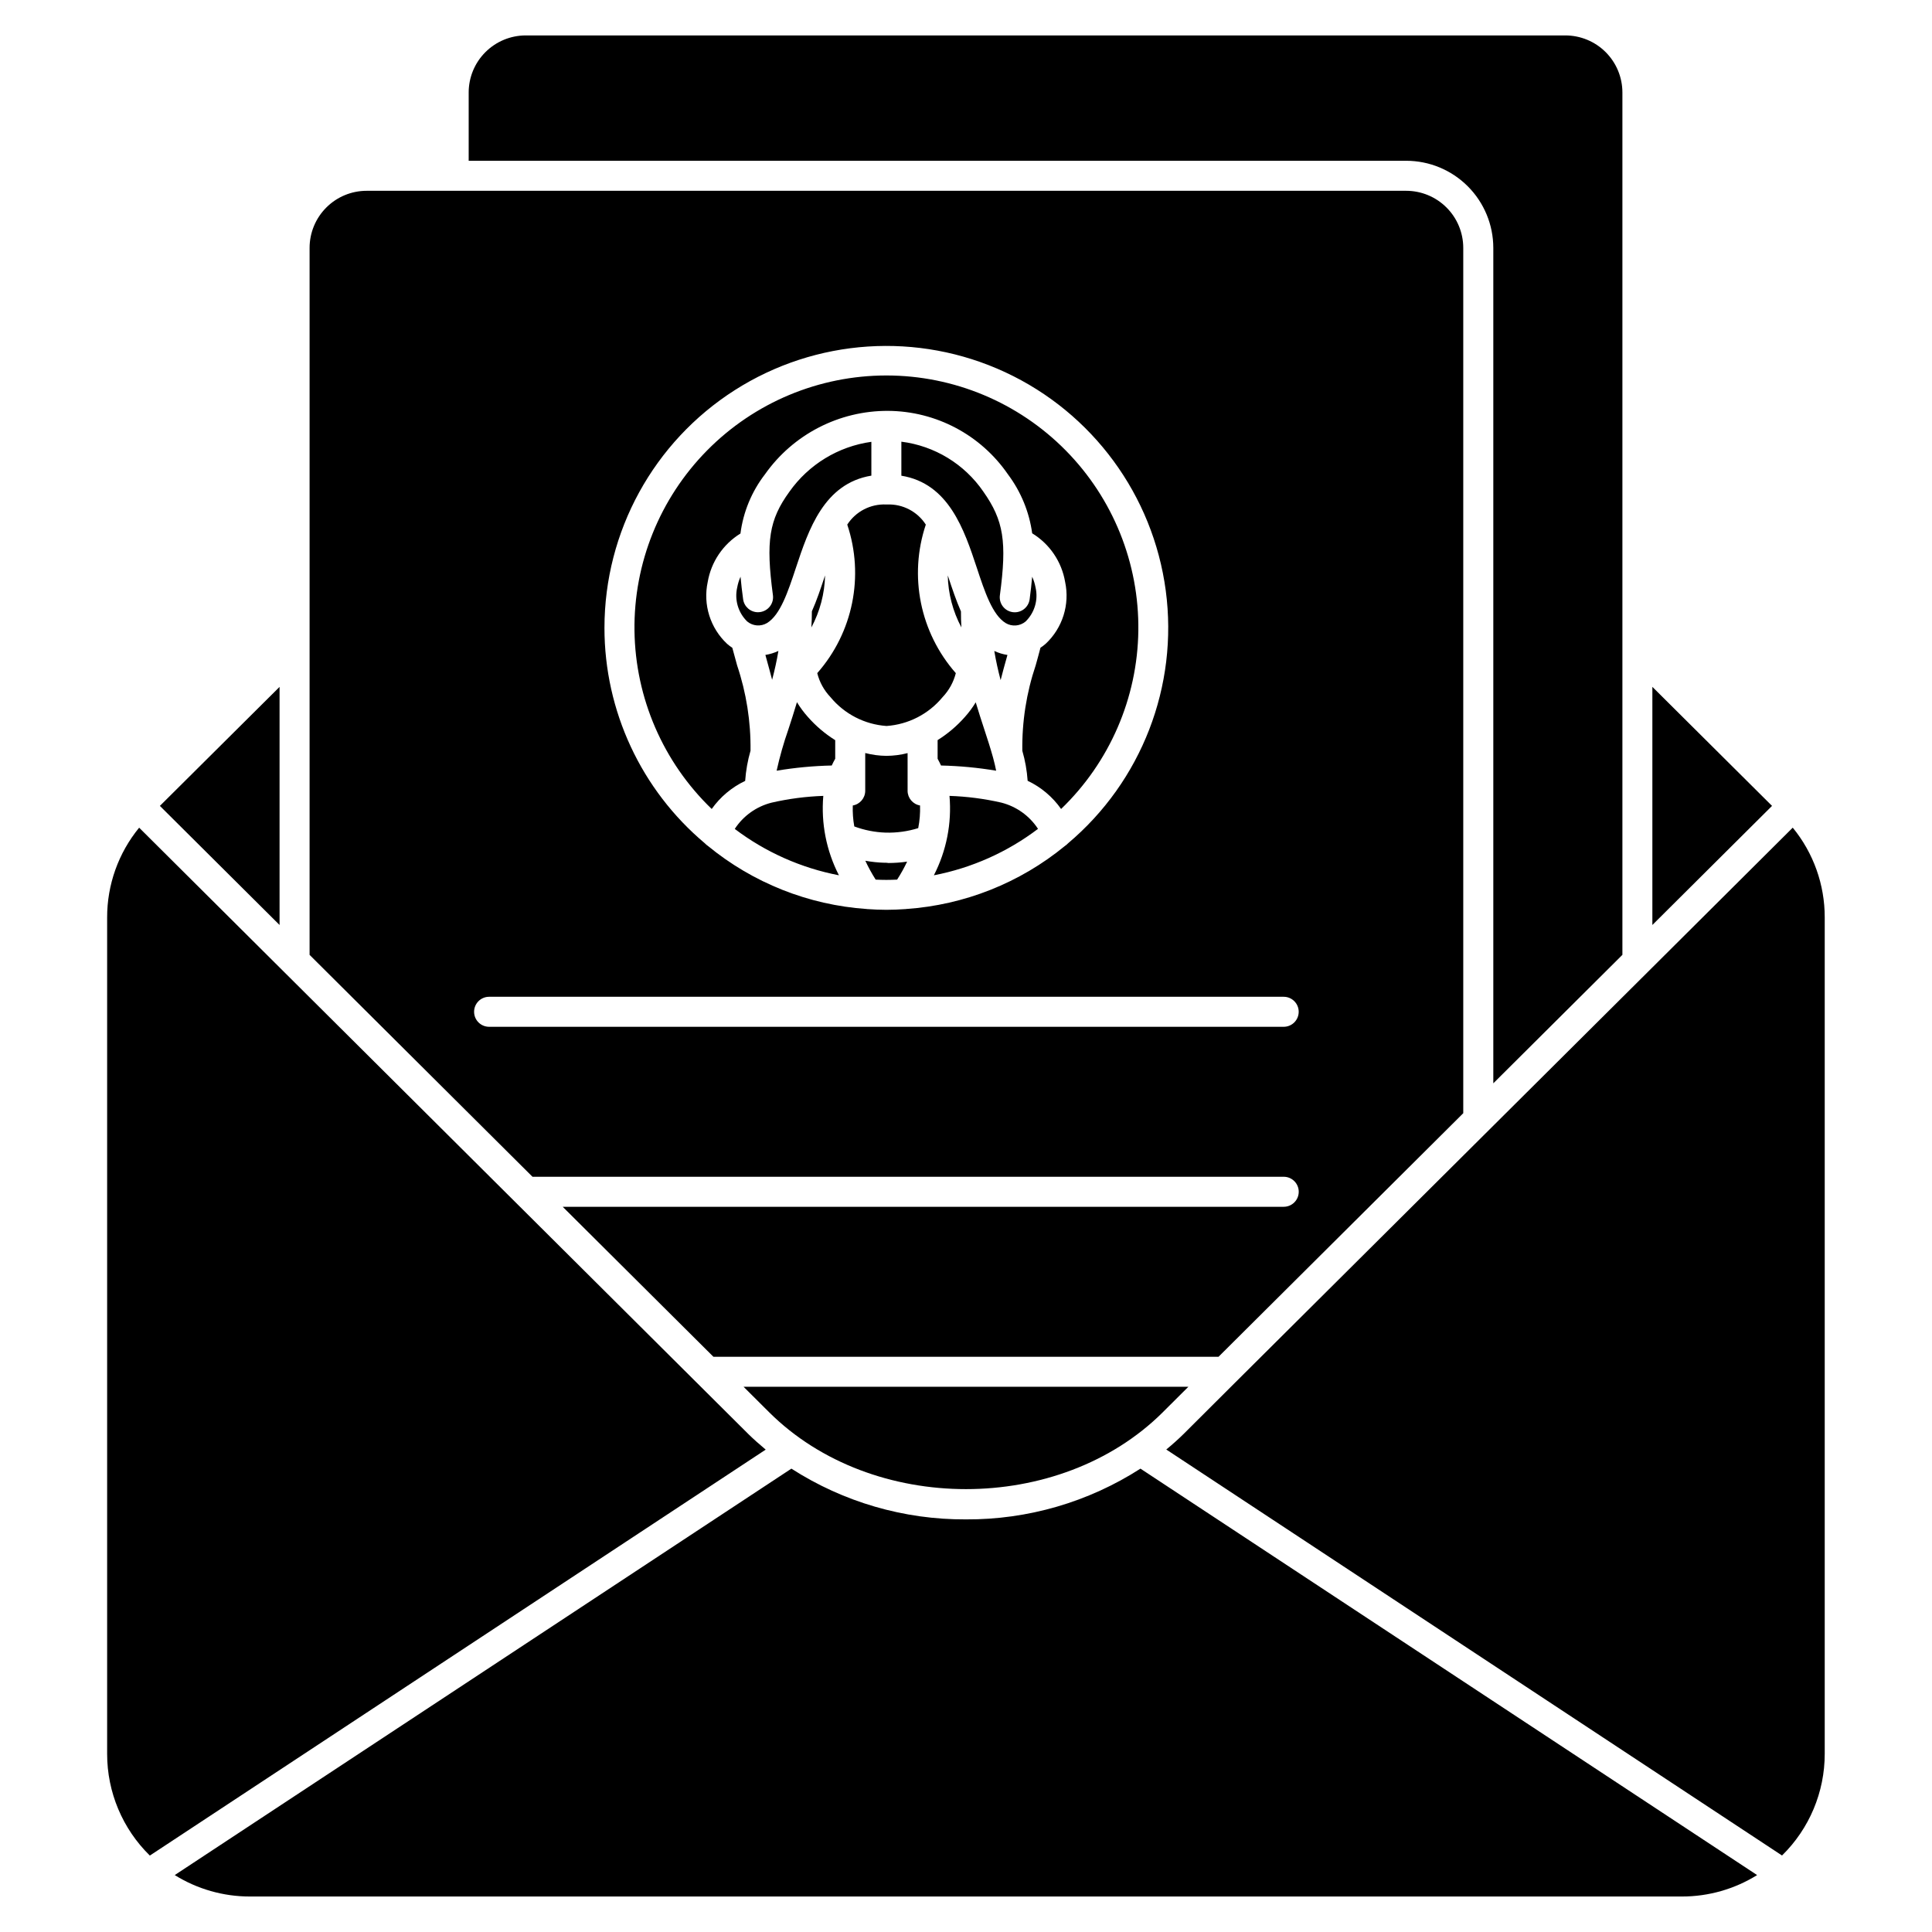 <?xml version="1.0" encoding="UTF-8"?>
<!-- Uploaded to: ICON Repo, www.svgrepo.com, Generator: ICON Repo Mixer Tools -->
<svg fill="#000000" width="800px" height="800px" version="1.1" viewBox="144 144 512 512" xmlns="http://www.w3.org/2000/svg">
 <path d="m613.61 357.57-31.715 31.562v-63.109zm-73.867-147.89v221.41l34.211-34.047v-228.54c-0.004-4.008-1.598-7.848-4.43-10.684-2.832-2.832-6.672-4.426-10.68-4.43h-275.52c-4.008 0.004-7.852 1.598-10.684 4.43-2.836 2.832-4.43 6.676-4.434 10.684v18.105h248.46c6.117 0.004 11.98 2.434 16.309 6.762 4.324 4.324 6.758 10.188 6.766 16.309zm-254.62 246.18-59.078-58.809v-187.37c0.004-4.008 1.598-7.852 4.43-10.684 2.832-2.836 6.672-4.43 10.68-4.434h275.51c4.004 0.004 7.848 1.598 10.68 4.434 2.836 2.832 4.43 6.676 4.434 10.684v229.33l-64.855 64.547h-133.86l-39.938-39.746h191.08l-0.004-0.004c2.195 0 3.977-1.777 3.977-3.977 0-2.195-1.781-3.977-3.977-3.977zm19.066-145.49c-0.008 22.035 9.734 42.941 26.605 57.113 0.234 0.258 0.5 0.484 0.789 0.676 11.949 9.816 26.656 15.668 42.082 16.734 0.074 0 0.145 0.027 0.211 0.027h0.059c1.645 0.113 3.297 0.188 4.969 0.188s3.332-0.074 4.973-0.188h0.059c0.07 0 0.137 0 0.207-0.027h0.004c15.426-1.062 30.137-6.906 42.086-16.719 0.289-0.191 0.555-0.414 0.789-0.668 19.512-16.441 29.285-41.699 25.918-66.988-3.367-25.289-19.41-47.113-42.543-57.875-23.133-10.758-50.156-8.969-71.668 4.746-21.512 13.719-34.535 37.465-34.539 62.98zm-30.566 105.74h210.57c2.195 0 3.977-1.777 3.977-3.977 0-2.195-1.781-3.977-3.977-3.977h-210.57c-2.199 0-3.981 1.781-3.981 3.977 0 2.199 1.781 3.977 3.981 3.977zm71.781-109.9c-0.176 0.023-0.352 0.035-0.527 0.039-1.992-0.004-3.676-1.48-3.941-3.453-0.281-2.121-0.531-4.082-0.684-5.961-0.406 0.902-0.703 1.852-0.879 2.828-0.762 3.254 0.234 6.672 2.625 9.016 1.496 1.258 3.625 1.426 5.301 0.418 3.496-2.168 5.512-8.23 7.637-14.652 3.336-10.051 7.426-22.332 19.988-24.395v-8.965c-8.77 1.219-16.645 6.019-21.742 13.258-5.371 7.426-6.262 13.055-4.344 27.398 0.141 1.047-0.145 2.109-0.789 2.945-0.641 0.84-1.594 1.387-2.644 1.523zm59.211-31.902c-5.016-7.328-12.93-12.152-21.742-13.258v9.016c12.57 2.043 16.652 14.32 19.992 24.395 2.121 6.422 4.137 12.484 7.637 14.652 1.676 1.008 3.809 0.84 5.305-0.418 2.387-2.344 3.383-5.762 2.625-9.016-0.18-0.98-0.48-1.934-0.891-2.84-0.168 1.879-0.391 3.852-0.672 5.973-0.293 2.176-2.297 3.707-4.477 3.414-2.176-0.293-3.703-2.297-3.41-4.477 1.902-14.184 1-19.812-4.367-27.441zm-57.613 43.867c0.531 1.969 1.109 3.949 1.621 5.977 0.648-2.461 1.227-5.012 1.664-7.652h0.004c-1.094 0.516-2.258 0.875-3.453 1.062zm31.82-40.484c-4.133-0.172-8.047 1.859-10.289 5.336 4.559 13.598 1.527 28.598-7.953 39.359 0.598 2.391 1.809 4.582 3.508 6.363 3.691 4.477 9.062 7.242 14.852 7.644 5.789-0.402 11.156-3.164 14.848-7.637 1.699-1.785 2.91-3.977 3.516-6.367-9.48-10.766-12.512-25.762-7.953-39.363-2.231-3.465-6.121-5.492-10.234-5.332zm13.656 67.383c0.328 0.59 0.625 1.188 0.906 1.793 4.898 0.109 9.781 0.57 14.609 1.379-0.207-1.062-0.473-2.18-0.789-3.356-0.039-0.121-0.074-0.242-0.102-0.367-0.621-2.234-1.398-4.641-2.242-7.203-0.738-2.254-1.523-4.66-2.281-7.195-0.832 1.375-1.793 2.672-2.867 3.871-2.102 2.387-4.539 4.457-7.234 6.141zm18.34-26.902 0.164-0.598v-0.004c-1.207-0.18-2.383-0.539-3.484-1.059 0.441 2.652 1.023 5.25 1.68 7.731 0.52-2.074 1.078-4.082 1.641-6.07zm-15.492-21.215-0.16-0.473c0.109 4.816 1.348 9.539 3.617 13.789-0.086-1.391-0.129-2.812-0.121-4.242-1.277-2.902-2.316-6.012-3.336-9.09zm-32.832 0c-1.023 3.074-2.059 6.195-3.336 9.051 0 1.449-0.047 2.875-0.137 4.273v0.004c2.273-4.25 3.519-8.973 3.633-13.789zm2.848 48.133v-4.938c-2.703-1.688-5.141-3.762-7.246-6.156-1.082-1.211-2.055-2.519-2.894-3.91-0.746 2.523-1.523 4.91-2.254 7.152v0.004c-1.262 3.602-2.309 7.277-3.133 11.004 4.828-0.809 9.711-1.27 14.609-1.379 0.293-0.605 0.566-1.203 0.918-1.793zm19.184 8.484-0.004-9.992c-1.82 0.469-3.695 0.711-5.578 0.727h-0.07 0.004c-1.887-0.02-3.758-0.273-5.582-0.746v9.992c0 1.934-1.395 3.582-3.297 3.906-0.066 1.859 0.066 3.723 0.398 5.555 2.66 0.988 5.465 1.543 8.305 1.637 2.926 0.082 5.844-0.32 8.637-1.188 0.391-1.977 0.551-3.988 0.484-6.004-1.898-0.324-3.289-1.961-3.301-3.887zm24.828 3.125c-4.508-1.031-9.105-1.625-13.727-1.781 0.633 7.262-0.805 14.559-4.141 21.043 10.023-1.93 19.465-6.141 27.598-12.305-2.254-3.457-5.731-5.941-9.73-6.957zm-47.168-1.781c-4.621 0.16-9.215 0.762-13.719 1.797-4.008 1.012-7.488 3.496-9.746 6.957 8.137 6.16 17.582 10.363 27.605 12.289-3.332-6.484-4.769-13.781-4.141-21.043zm16.277 17.723c-1.727-0.047-3.445-0.223-5.141-0.531 0.801 1.727 1.719 3.398 2.742 5 0.945 0.043 1.895 0.074 2.844 0.074 0.949 0 1.898-0.031 2.844-0.074h-0.004c0.988-1.531 1.871-3.125 2.652-4.769-1.633 0.238-3.281 0.359-4.93 0.363-0.34-0.062-0.691-0.066-1.008-0.078zm-36.984-21.676h-0.004c0.191-2.715 0.668-5.406 1.422-8.023 0.098-7.68-1.105-15.324-3.551-22.605-0.43-1.523-0.859-3.094-1.273-4.66v-0.004c-0.488-0.32-0.957-0.672-1.395-1.059-4.461-4.184-6.406-10.395-5.129-16.371 0.91-5.336 4.074-10.02 8.68-12.855 0.738-5.711 2.977-11.125 6.492-15.684 7.477-10.598 19.656-16.875 32.625-16.82 12.715 0.078 24.582 6.367 31.785 16.844 3.426 4.574 5.633 9.945 6.41 15.605 4.637 2.828 7.82 7.527 8.73 12.883 1.273 5.977-0.672 12.188-5.129 16.371-0.441 0.387-0.91 0.742-1.402 1.059-0.41 1.59-0.844 3.133-1.266 4.656-2.457 7.297-3.656 14.957-3.547 22.656 0.75 2.594 1.223 5.262 1.41 7.957 3.551 1.684 6.606 4.258 8.867 7.473 12.867-12.383 20.238-29.402 20.469-47.258 0.227-17.855-6.707-35.059-19.25-47.766-12.547-12.707-29.656-19.859-47.516-19.859-17.855 0-34.969 7.152-47.512 19.859-12.547 12.707-19.48 29.91-19.25 47.766 0.23 17.855 7.602 34.875 20.469 47.258 2.266-3.199 5.32-5.758 8.859-7.438zm110.68 167.29 6.773-6.746h-117.88l6.773 6.746c27.305 27.172 77.035 27.172 104.34 0zm-234.07-192.22-31.715 31.535 31.715 31.562zm124.09 197.86-161.3-160.55c-5.496 6.707-8.496 15.109-8.484 23.781v221.68c-0.004 10.137 4.074 19.848 11.316 26.941l163.21-107.58c-1.633-1.363-3.219-2.773-4.746-4.266zm57.805 22.758h0.004c-16.398 0.09-32.465-4.582-46.258-13.449l-163.42 107.71c5.973 3.715 12.867 5.684 19.902 5.68h379.54c7.035 0.004 13.93-1.965 19.902-5.68l-163.42-107.71c-13.793 8.867-29.859 13.539-46.254 13.449zm219.11-183.31-38.352 38.184-109.36 108.82-13.586 13.547c-1.5 1.488-3.086 2.902-4.719 4.242l163.18 107.59c7.242-7.094 11.32-16.805 11.316-26.941v-221.68c0.012-8.664-2.984-17.066-8.477-23.77z"/>
</svg>